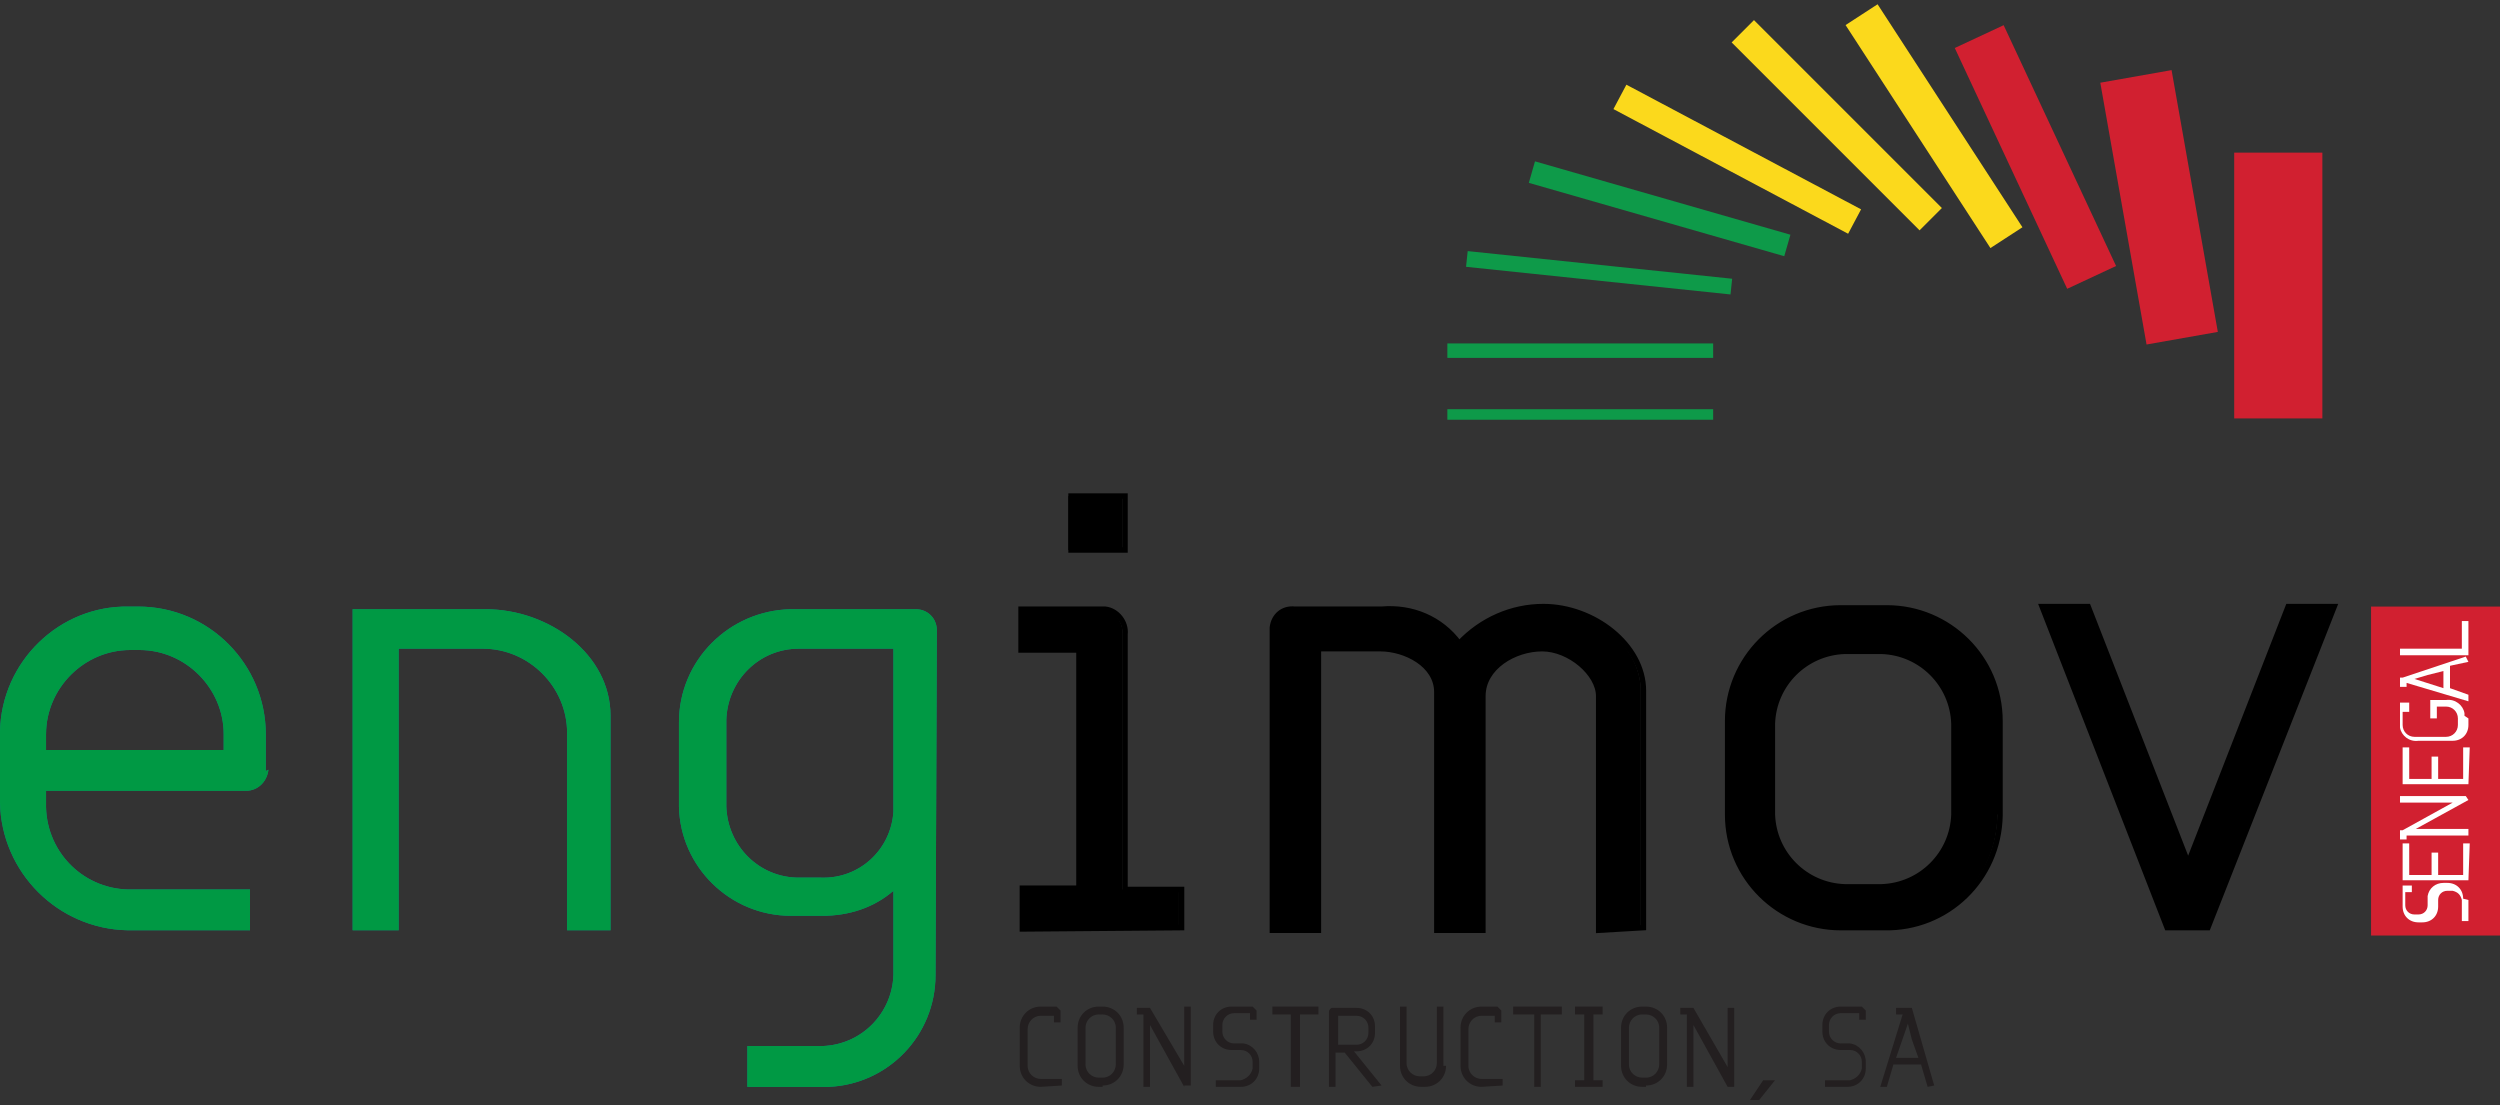 <svg version="1.1" id="Layer_1" xmlns="http://www.w3.org/2000/svg" xmlns:xlink="http://www.w3.org/1999/xlink" x="0px" y="0px"
	 viewBox="0 0 190 84" style="enable-background:new 0 0 190 84;" xml:space="preserve" width="190px" height="84px">
<rect x="0" y="0" width="190" height="84" fill="#333333" stroke="none"/>
<style type="text/css">
	.st0{fill:#0E9A49;}
	.st1{fill:#FBD91C;}
	.st2{fill:#D12030;}
	.st3{fill:none;stroke:#000000;stroke-width:0.414;stroke-miterlimit:20.05;}
	.st4{fill:#0F847F;}
	.st5{fill:#009944;}
	.st6{fill:#FFFFFF;}
	.st7{fill:#231F20;}
</style>
<title>engimov_senegal_logo</title>
<g>

		<rect x="121" y="10.7" transform="matrix(0.104 -0.995 0.995 0.104 88.189 139.56)" class="st0" width="1.2" height="20.2"/>

		<rect x="125.2" y="5.7" transform="matrix(0.276 -0.961 0.961 0.276 76.158 132.641)" class="st0" width="1.7" height="20.2"/>
	<rect x="131.1" y="2" transform="matrix(0.469 -0.883 0.883 0.469 59.369 123.114)" class="st1" width="2.1" height="20.2"/>

		<rect x="138.4" y="-0.6" transform="matrix(0.707 -0.707 0.707 0.707 34.18 101.498)" class="st1" width="2.4" height="20.2"/>

		<rect x="145.5" y="-0.5" transform="matrix(0.839 -0.545 0.545 0.839 18.461 81.622)" class="st1" width="2.9" height="20.2"/>
	<rect x="152.7" y="1.9" transform="matrix(0.906 -0.423 0.423 0.906 9.412 66.518)" class="st2" width="4.1" height="20.2"/>

		<rect x="161.3" y="5.7" transform="matrix(0.985 -0.174 0.174 0.985 -0.25 28.737)" class="st2" width="5.5" height="20.2"/>
	<rect x="169.8" y="11.6" class="st2" width="6.7" height="20.2"/>
	<rect x="110" y="26.1" class="st0" width="20.2" height="1.1"/>
	<rect x="110" y="31.1" class="st0" width="20.2" height="0.8"/>
	<path d="M177.4,46.1h-3.5l-7.6,19.5l-7.6-19.5h-3.5l9.5,24.4h3.1L177.4,46.1 M148.5,61.9c-0.1,3-2.5,5.4-5.5,5.5h-2.8
		c-3-0.1-5.4-2.5-5.5-5.5V55c0.1-3,2.5-5.4,5.5-5.5h2.8c3,0.1,5.4,2.5,5.5,5.5V61.9z M152,61.9v-7.1c0-4.8-3.9-8.6-8.6-8.6h-3.5
		c-4.8,0-8.6,3.9-8.6,8.6v7.1c0,4.8,3.9,8.6,8.6,8.6h3.3c4.8,0,8.6-3.9,8.6-8.6 M124.7,70.5v-18c0-3.5-3.8-6.4-7.6-6.4
		c-2.4,0-4.7,1-6.4,2.8c-1.4-1.9-3.6-2.8-5.9-2.6h-6.4c-0.9-0.1-1.6,0.5-1.7,1.4c0,0,0,0,0,0v23h3.5V49.3h4.7c1.9,0,4.3,1.2,4.3,3.3
		v18.1h3.5V52.9c0-2.2,2.4-3.6,4.5-3.6s4.3,1.9,4.3,3.6v17.8L124.7,70.5z M85.3,37.7h-4.1v4.1h4.1V37.7z M89.6,70.5v-2.9h-4.3V48.2
		c0.1-0.9-0.6-1.8-1.5-1.9c0,0,0,0,0,0h-6.2v3.1H82v18.1h-4.3v3.1L89.6,70.5z"/>
	<path class="st3" d="M177.4,46.1h-3.5l-7.6,19.5l-7.6-19.5h-3.5l9.5,24.4h3.1L177.4,46.1z M148.5,61.9c-0.1,3-2.5,5.4-5.5,5.5h-2.8
		c-3-0.1-5.4-2.5-5.5-5.5V55c0.1-3,2.5-5.4,5.5-5.5h2.8c3,0.1,5.4,2.5,5.5,5.5V61.9z M152,61.9v-7.1c0-4.8-3.9-8.6-8.6-8.6h-3.5
		c-4.8,0-8.6,3.9-8.6,8.6v7.1c0,4.8,3.9,8.6,8.6,8.6h3.3c4.8,0.1,8.7-3.7,8.8-8.5c0,0,0,0,0,0V61.9z M124.9,70.5v-18
		c0-3.5-3.8-6.4-7.6-6.4c-2.4,0-4.7,1-6.4,2.8c-1.4-1.9-3.6-2.8-5.9-2.6h-6.6c-0.9-0.1-1.6,0.5-1.7,1.4c0,0,0,0,0,0v23h3.5V49.3h4.7
		c1.9,0,4.3,1.2,4.3,3.3v18.1h3.5V52.9c0-2.2,2.4-3.6,4.5-3.6s4.3,1.9,4.3,3.6v17.8L124.9,70.5z M85.5,37.7h-4.1v4.1h4.1V37.7z
		 M89.8,70.5v-2.9h-4.3V48.2c0.1-0.9-0.6-1.8-1.5-1.9c0,0,0,0,0,0h-6.4v3.1H82v18.1h-4.3v3.1L89.8,70.5z"/>
	<path class="st4" d="M67.9,49.4v12.3c-0.2,2.9-2.6,5.1-5.5,5h-1.7c-3,0-5.4-2.4-5.5-5.4v-6.6c0.1-3,2.5-5.4,5.5-5.4H67.9z
		 M71.2,47.9c0-0.9-0.7-1.6-1.6-1.6l0,0h-9.5c-4.7,0.1-8.5,3.9-8.5,8.6v6.4c0.1,4.6,3.9,8.3,8.5,8.3h2.4c2,0,3.9-0.6,5.4-1.9v6.4
		c-0.1,2.9-2.4,5.3-5.4,5.4h-5.7v3.1H63c4.5-0.2,8.1-3.9,8.1-8.5L71.2,47.9z M26.8,46.3v24.4h3.5V49.3h6.4c3.5,0,6.4,2.9,6.4,6.4v15
		h3.3V54.4c0-4.7-4.7-8.1-9.5-8.1L26.8,46.3z M16.9,57H3.5v-1.2c0-3.5,2.9-6.4,6.4-6.4h0.7c3.5,0,6.4,2.9,6.4,6.4V57z M20.2,58.6
		v-2.8c0-5.3-4.3-9.7-9.7-9.7H9.8c-5.3-0.1-9.7,4.2-9.8,9.5c0,0.1,0,0.1,0,0.2V61c0.1,5.3,4.4,9.6,9.7,9.7H19v-3.1H9.7
		c-3.5-0.1-6.3-3-6.2-6.6c0,0,0,0,0,0v-0.9h15.2c0.9,0,1.6-0.7,1.7-1.6"/>
	<path class="st5" d="M67.9,49.4v12.3c-0.2,2.9-2.6,5.1-5.5,5h-1.7c-3,0-5.4-2.4-5.5-5.4v-6.6c0.1-3,2.5-5.4,5.5-5.4H67.9z
		 M71.2,47.9c0-0.9-0.7-1.6-1.6-1.6l0,0h-9.5c-4.7,0.1-8.5,3.9-8.5,8.6v6.4c0.1,4.6,3.9,8.3,8.5,8.3h2.4c2,0,3.9-0.6,5.4-1.9v6.4
		c-0.1,2.9-2.4,5.3-5.4,5.4h-5.7v3.1H63c4.5-0.2,8.1-3.9,8.1-8.5L71.2,47.9z M26.8,46.3v24.4h3.5V49.3h6.4c3.5,0,6.4,2.9,6.4,6.4v15
		h3.3V54.4c0-4.7-4.7-8.1-9.5-8.1L26.8,46.3z M16.9,57H3.5v-1.2c0-3.5,2.9-6.4,6.4-6.4h0.7c3.5,0,6.4,2.9,6.4,6.4V57z M20.2,58.6
		v-2.8c0-5.3-4.3-9.7-9.7-9.7H9.8c-5.3-0.1-9.7,4.2-9.8,9.5c0,0.1,0,0.1,0,0.2V61c0.1,5.3,4.4,9.6,9.7,9.7H19v-3.1H9.7
		c-3.5-0.1-6.3-3-6.2-6.6c0,0,0,0,0,0v-0.9h15.2c0.9,0,1.6-0.7,1.7-1.6"/>
	<rect x="180.2" y="46.1" class="st2" width="9.8" height="25"/>
	<path class="st6" d="M187.6,68.4V70h-0.5v-1.6c-0.1-0.4-0.3-0.6-0.7-0.7H186c-0.4,0-0.7,0.3-0.7,0.7v0.5c0,0.7-0.5,1.2-1.2,1.2
		h-0.3c-0.7,0-1.2-0.5-1.2-1.2v-1.6h0.7v0.5h-0.5v1c0,0.4,0.3,0.7,0.7,0.7h0.3c0.4,0,0.7-0.3,0.7-0.7c0-0.7,0-0.7,0-0.7
		c0.1-0.6,0.6-1,1.2-1h0.3c0.7,0,1.2,0.5,1.2,1.2"/>
	<path class="st6" d="M187.6,66.9h-5v-2.8h0.5v2.4h1.7v-1.7h0.5v1.7h1.9v-2.4h0.5L187.6,66.9z"/>
	<path class="st6" d="M187.6,60.8l-4,2.2h4v0.5h-4.7v0.3h-0.5v-0.7h0.2l3.8-2.1h-4v-0.5h5L187.6,60.8z"/>
	<path class="st6" d="M187.6,59.6h-5v-2.8h0.5v2.4h1.7v-1.7h0.5v1.7h1.9v-2.4h0.5L187.6,59.6z"/>
	<path class="st6" d="M187.6,54.6v0.5c0,0.7-0.5,1.2-1.2,1.2c-0.1,0-0.1,0-0.2,0h-2.4c-0.7,0.1-1.3-0.4-1.4-1c0-0.1,0-0.1,0-0.2
		v-1.7h0.7v0.7h-0.5v1c0,0.5,0.4,0.9,0.9,0.9h2.4c0.5,0,0.9-0.4,0.9-0.9v-0.5c0-0.5-0.4-0.9-0.9-0.9h-0.7v0.9h-0.5v-1.4h1.2
		c0.7-0.1,1.3,0.4,1.4,1c0,0.1,0,0.1,0,0.2"/>
	<path class="st6" d="M187.6,50.3l-1.4,0.3v1.7l1.4,0.5v0.5l-4.7-1.4v0.3h-0.5v-0.7h0.2l4.8-1.6L187.6,50.3z M184.5,51.3l-1,0.3
		l2.2,0.7V51L184.5,51.3z"/>
	<polygon class="st6" points="187.6,49.8 182.4,49.8 182.4,49.3 187.1,49.3 187.1,47.2 187.6,47.2 	"/>
	<path class="st7" d="M79.1,82.6c-0.9,0-1.6-0.7-1.6-1.6l0,0v-2.9c0-0.9,0.7-1.6,1.6-1.6l0,0h1.2l0.3,0.3v0.9h-0.5v-0.5h-1
		c-0.6,0-1,0.5-1,1V81c0,0.6,0.5,1,1,1h1.6v0.5L79.1,82.6z"/>
	<path class="st7" d="M83.8,82.6h-0.3c-0.9,0-1.6-0.7-1.6-1.6l0,0v-2.9c0-0.9,0.7-1.6,1.6-1.6l0,0h0.3c0.9,0,1.6,0.7,1.6,1.6l0,0
		v2.8c0,0.9-0.7,1.6-1.6,1.6l0,0 M84.8,78.1c0-0.6-0.5-1-1-1h-0.3c-0.6,0-1,0.5-1,1v2.8c0,0.6,0.5,1,1,1h0.3c0.6,0,1-0.5,1-1V78.1z"
		/>
	<path class="st7" d="M90,82.6l-2.6-4.7v4.7h-0.5v-5.5h-0.5v-0.5h1L90,81v-4.5h0.5v6H90z"/>
	<path class="st7" d="M94.3,82.6h-1.9v-0.5h1.9c0.4-0.1,0.8-0.4,0.9-0.9v-0.5c0-0.5-0.4-0.9-0.9-0.9h-0.7c-0.8,0-1.4-0.6-1.4-1.4v0
		v-0.5c0-0.8,0.6-1.4,1.4-1.4h0h1.6l0.3,0.3v0.7H95v-0.5h-1.2c-0.5,0-0.9,0.4-0.9,0.9v0.5c0,0.5,0.4,0.9,0.9,0.9h0.7
		c0.7,0.1,1.2,0.7,1.2,1.4v0.5C95.7,82,95.1,82.6,94.3,82.6L94.3,82.6"/>
	<polygon class="st7" points="98.8,77.1 98.8,82.6 98.1,82.6 98.1,77.1 96.7,77.1 96.7,76.5 100.2,76.5 100.2,77.1 	"/>
	<path class="st7" d="M104.3,82.6l-2.1-2.6h-0.7v2.6H101v-5.7c0-0.2,0.2-0.3,0.2-0.3h1.9c0.8,0,1.4,0.6,1.4,1.4v0v0.5
		c0,0.8-0.6,1.4-1.4,1.4h0h-0.2l2.1,2.6L104.3,82.6z M104,78.1c0-0.5-0.4-0.9-0.9-0.9h-1.4v2.2h1.4c0.5,0,0.9-0.4,0.9-0.9V78.1z"/>
	<path class="st7" d="M109.9,81c0,0.9-0.7,1.6-1.6,1.6l0,0H108c-0.9,0-1.6-0.7-1.6-1.6l0,0v-4.5h0.5v4.3c0,0.6,0.5,1,1,1h0.3
		c0.6,0,1-0.5,1-1v-4.3h0.5V81z"/>
	<path class="st7" d="M112.6,82.6c-0.9,0-1.6-0.7-1.6-1.6l0,0v-2.9c0-0.9,0.7-1.6,1.6-1.6l0,0h1.2l0.3,0.3v0.9h-0.5v-0.5h-1
		c-0.6,0-1,0.5-1,1V81c0,0.6,0.5,1,1,1h1.6v0.5L112.6,82.6z"/>
	<polygon class="st7" points="117.1,77.1 117.1,82.6 116.6,82.6 116.6,77.1 115,77.1 115,76.5 118.7,76.5 118.7,77.1 	"/>
	<polygon class="st7" points="121.8,76.5 121.8,77.1 121.1,77.1 121.1,82.1 121.8,82.1 121.8,82.6 119.7,82.6 119.7,82.1
		120.4,82.1 120.4,77.1 119.7,77.1 119.7,76.5 	"/>
	<path class="st7" d="M125.1,82.6h-0.3c-0.9,0-1.6-0.7-1.6-1.6l0,0v-2.9c0-0.9,0.7-1.6,1.6-1.6l0,0h0.3c0.9,0,1.6,0.7,1.6,1.6l0,0
		v2.8c0,0.9-0.7,1.6-1.6,1.6l0,0 M126.1,78.1c0-0.6-0.5-1-1-1h-0.3c-0.6,0-1,0.5-1,1v2.8c0,0.6,0.5,1,1,1h0.3c0.6,0,1-0.5,1-1V78.1z
		"/>
	<path class="st7" d="M131.3,82.6l-2.6-4.7v4.7h-0.5v-5.5h-0.5v-0.5h1l2.6,4.5v-4.5h0.5v6H131.3z"/>
	<polygon class="st7" points="133.7,83.6 133,83.6 134,82.1 134.9,82.1 	"/>
	<path class="st7" d="M140.6,82.6h-1.9v-0.5h1.9c0.4-0.1,0.8-0.4,0.9-0.9v-0.5c0-0.5-0.4-0.9-0.9-0.9h-0.7c-0.8,0-1.4-0.6-1.4-1.4v0
		v-0.5c0-0.8,0.6-1.4,1.4-1.4l0,0h1.6l0.3,0.3v0.7h-0.5v-0.5h-1.4c-0.5,0-0.9,0.4-0.9,0.9v0.5c0,0.5,0.4,0.9,0.9,0.9h0.7
		c0.7,0.1,1.2,0.7,1.2,1.4v0.5c0,0.8-0.6,1.4-1.4,1.4l0,0"/>
	<path class="st7" d="M146.5,82.6l-0.5-1.7h-2.1l-0.5,1.7h-0.5l1.7-5.5h-0.5v-0.5h1.2l1.7,5.9L146.5,82.6z M145.3,79l-0.3-1.2
		l-0.9,2.6h1.7L145.3,79z"/>
</g>
</svg>
